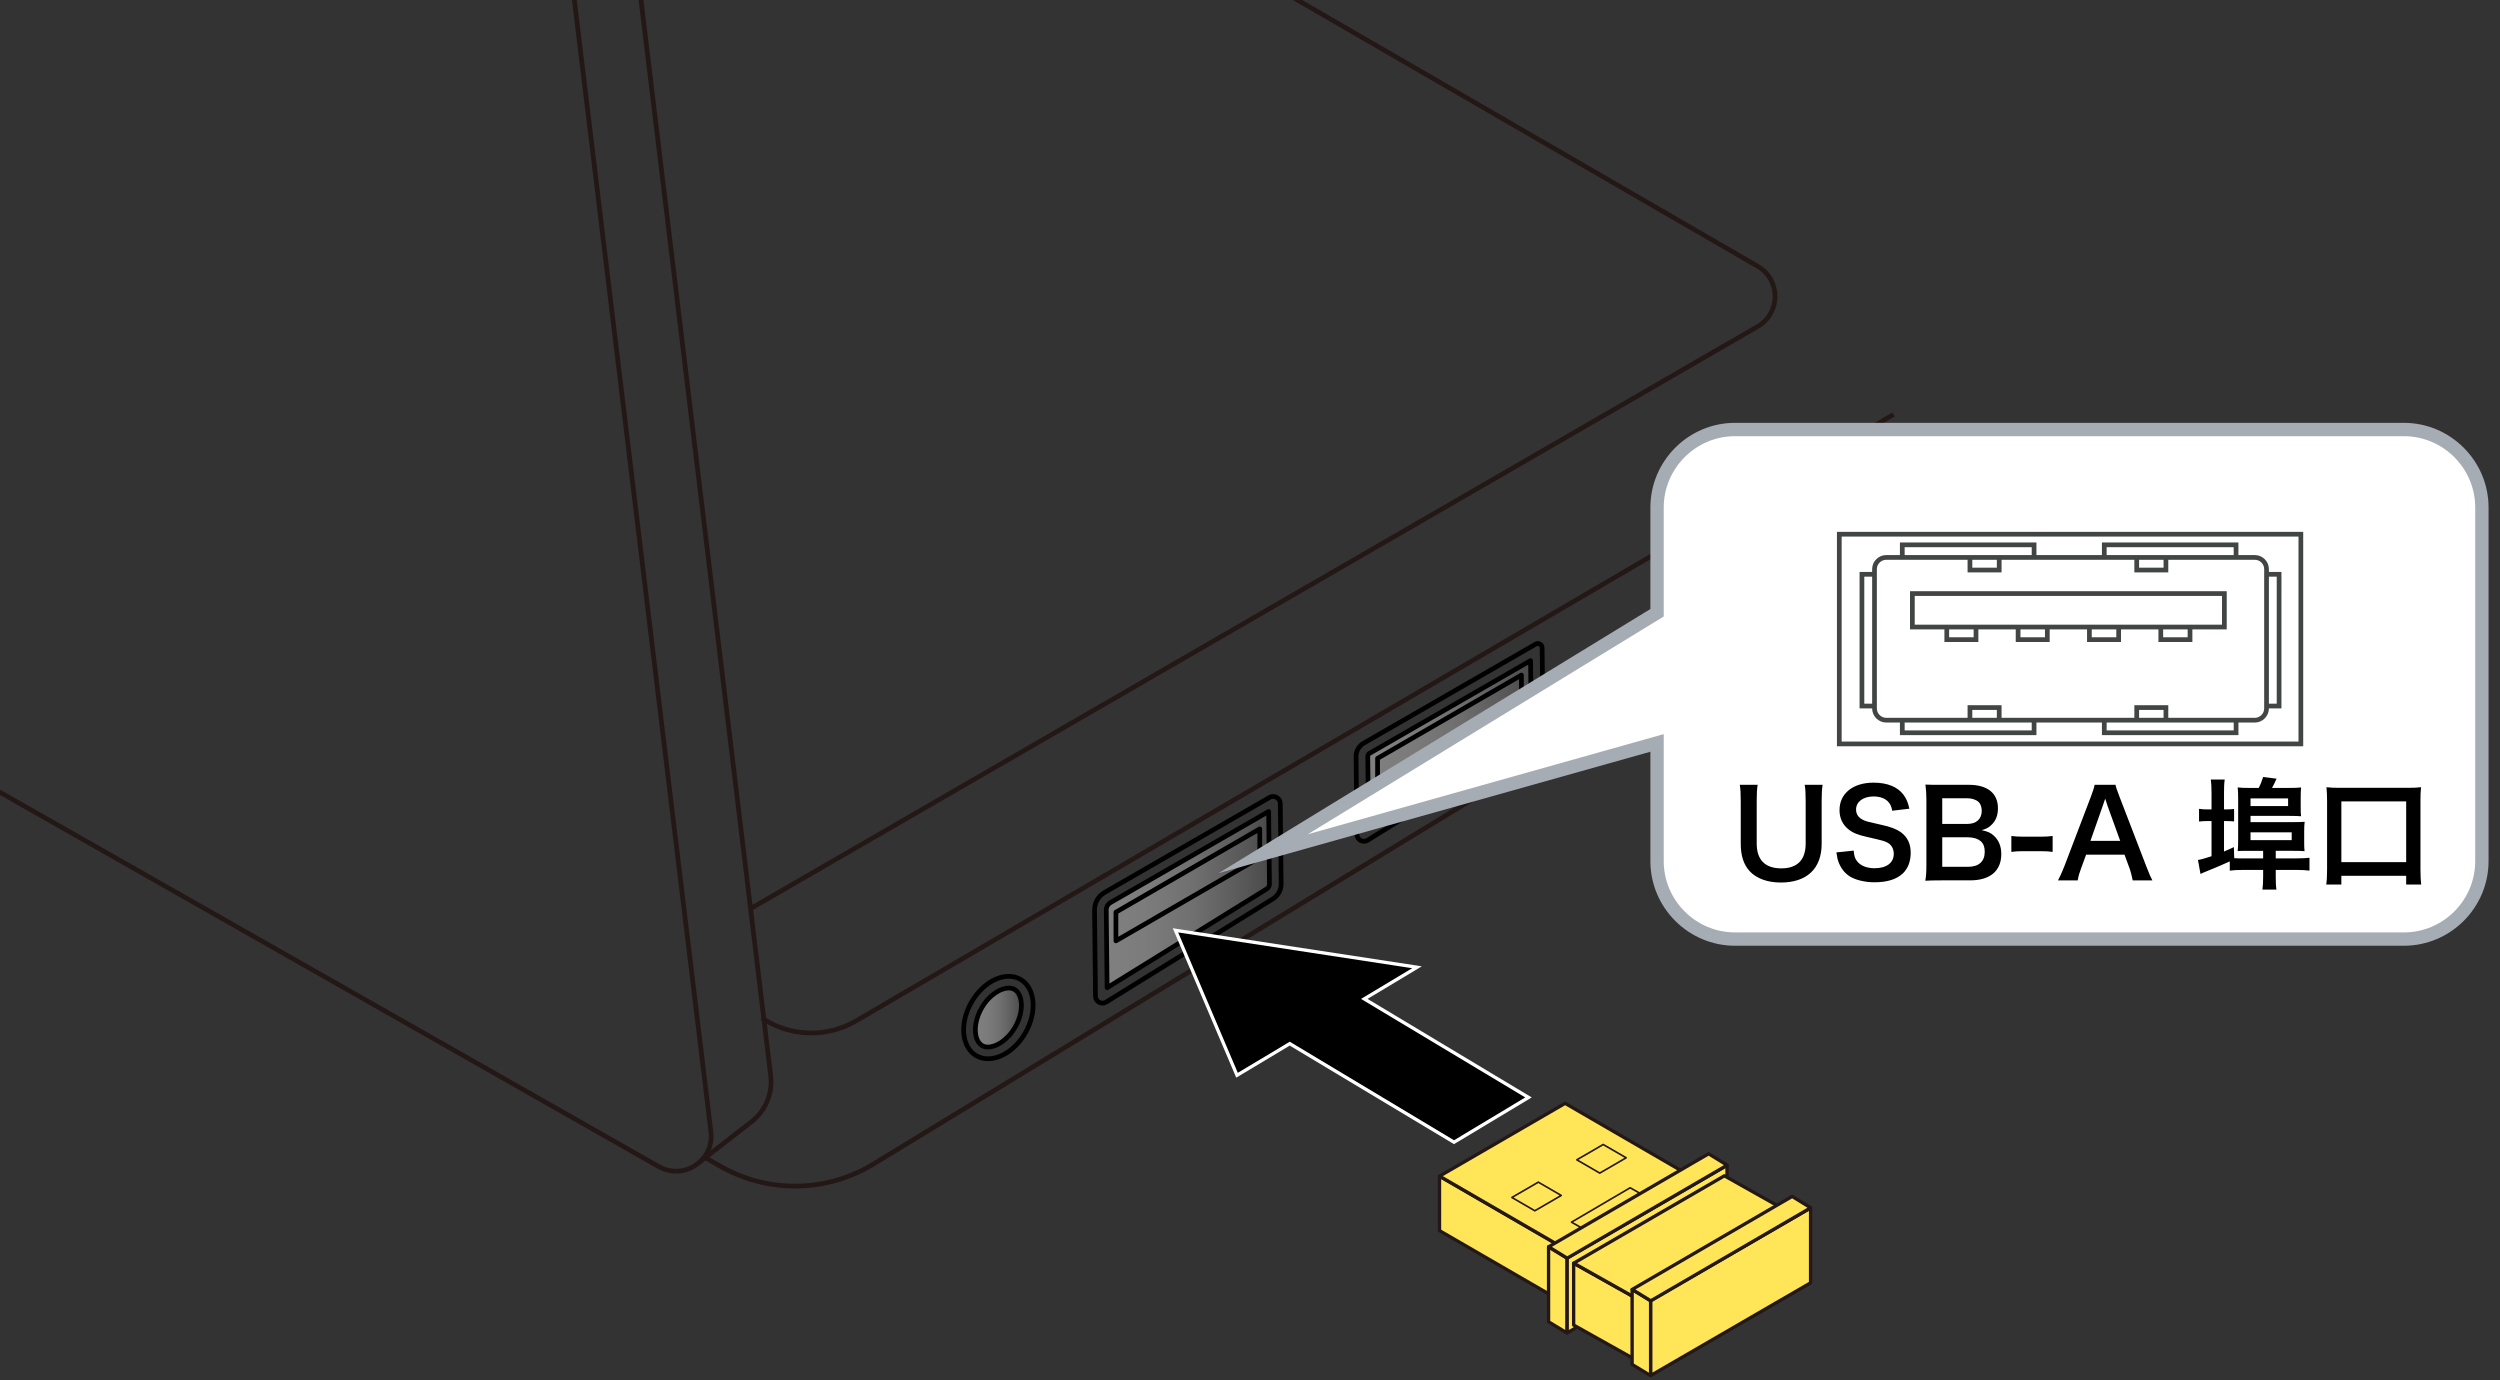 <?xml version="1.0" encoding="UTF-8"?>
<svg xmlns="http://www.w3.org/2000/svg" version="1.1" xmlns:xlink="http://www.w3.org/1999/xlink" viewBox="0 0 375 207">
  <rect x="0" y="0" width="375" height="207" fill="#333333" stroke="none"/>
  <!-- Generator: Adobe Illustrator 29.0.1, SVG Export Plug-In . SVG Version: 2.1.0 Build 192)  -->
  <defs>
    <linearGradient id="_名称未設定グラデーション_11" data-name="名称未設定グラデーション 11" x1="166.065" y1="134.94" x2="190.298" y2="134.94" gradientUnits="userSpaceOnUse">
      <stop offset="0" stop-color="gray"/>
      <stop offset=".268" stop-color="#7b7b7b"/>
      <stop offset=".545" stop-color="#6f6f6f"/>
      <stop offset=".826" stop-color="#5a5a5a"/>
      <stop offset="1" stop-color="#4a4a4a"/>
    </linearGradient>
    <linearGradient id="_名称未設定グラデーション_111" data-name="名称未設定グラデーション 11" x1="205.165" y1="111.602" x2="229.586" y2="111.602" xlink:href="#_名称未設定グラデーション_11"/>
    <linearGradient id="_名称未設定グラデーション_112" data-name="名称未設定グラデーション 11" x1="146.362" y1="152.589" x2="153.239" y2="152.589" xlink:href="#_名称未設定グラデーション_11"/>
  </defs>
  <g id="_レイヤー_1" data-name="レイヤー_1">
    <path d="M166.29,135.61c.058-.05,24.008-13.888,24.008-13.888v11.32l-24.233,15.116v-12.208l.225-.34Z" fill="url(#_名称未設定グラデーション_11)"/>
    <polygon points="205.165 113.178 229.586 99.317 229.586 108.721 205.281 123.888 205.165 113.178" fill="url(#_名称未設定グラデーション_111)"/>
    <path d="M147.51,156.92s-1.881-1.158-.826-4.508,3.733-4.673,5.15-4.208c1.418.465,1.961,3.536.689,5.391-1.273,1.855-2.879,4.056-5.013,3.326Z" fill="url(#_名称未設定グラデーション_112)"/>
    <path d="M190.437,119.614l-24.747,14.257c-.944.544-1.521,1.555-1.509,2.645l.142,12.919c.009.814.904,1.306,1.596.878l25.02-15.485c.776-.48,1.245-1.332,1.234-2.245l-.133-12.054c-.009-.818-.895-1.324-1.604-.915Z" fill="none" stroke="#000" stroke-linecap="round" stroke-linejoin="round" stroke-width=".709"/>
    <path d="M165.937,136.496c-.005-.454.236-.877.63-1.105l23.731-13.669.121,10.882c.003.294-.151.575-.403.73l-23.95,14.824-.128-11.662Z" fill="none" stroke="#000" stroke-linecap="round" stroke-linejoin="round" stroke-width=".709"/>
    <path d="M203.409,113.487l.129,11.678c.009.815.904,1.307,1.597.878l25.093-15.53c.763-.472,1.224-1.31,1.214-2.207l-.123-11.141c-.005-.491-.537-.794-.963-.549l-25.802,14.865c-.716.413-1.154,1.18-1.145,2.007Z" fill="none" stroke="#000" stroke-linecap="round" stroke-linejoin="round" stroke-width=".709"/>
    <path d="M205.165,113.468c-.002-.192.1-.369.264-.464l24.155-13.915.103,9.238c.002.278-.144.544-.382.692l-24.024,14.869-.116-10.42Z" fill="none" stroke="#000" stroke-linecap="round" stroke-linejoin="round" stroke-width=".709"/>
    <ellipse cx="149.758" cy="152.633" rx="6.615" ry="4.651" transform="translate(-57.305 206.01) rotate(-60)" fill="none" stroke="#000" stroke-linecap="round" stroke-linejoin="round" stroke-width=".709"/>
    <path d="M148.206,157.061c-.329,0-.624-.075-.877-.22-.765-.442-.961-1.416-1.009-1.958-.103-1.147.237-2.495.931-3.698,1.183-2.047,2.933-2.981,4.059-2.981.329,0,.624.075.877.22,1.186.686,1.509,3.176.079,5.657-1.183,2.047-2.934,2.981-4.059,2.981Z" fill="none" stroke="#000" stroke-linecap="round" stroke-linejoin="round" stroke-width=".709"/>
    <path d="M167.388,141.13v-4.305l21.578-12.495v4.305l-21.578,12.495Z" fill="none" stroke="#000" stroke-linecap="round" stroke-linejoin="round" stroke-width=".709"/>
    <path d="M206.637,118.059v-4.305l21.578-12.495v4.305l-21.578,12.495Z" fill="none" stroke="#000" stroke-linecap="round" stroke-linejoin="round" stroke-width=".709"/>
    <path d="M86.059-.768l20.577,170.544c.518,4.292-4.07,7.344-7.829,5.209L-13.246,111.319" fill="none" stroke="#231815" stroke-miterlimit="10" stroke-width=".709"/>
    <path d="M96.056-.768l19.547,162.124c.317,2.631-.758,5.238-2.839,6.88l-7.75,6.007" fill="none" stroke="#231815" stroke-miterlimit="10" stroke-width=".709"/>
    <path d="M284.048,62.158l-155.621,90.967c-4.406,2.575-9.894,2.413-14.14-.417" fill="none" stroke="#231815" stroke-miterlimit="10" stroke-width=".709"/>
    <path d="M284.048,81.429l-153.072,93.198c-6.989,4.255-15.735,4.389-22.85.349l-2.269-1.288" fill="none" stroke="#231815" stroke-miterlimit="10" stroke-width=".709"/>
    <path d="M193.297-.768l70.357,40.71c3.474,2.01,3.472,7.025-.002,9.033l-151.07,87.317" fill="none" stroke="#231815" stroke-miterlimit="10" stroke-width=".709"/>
    <path d="M360.585,64.427h-100.331c-6.427,0-11.694,5.263-11.694,11.691v15.794l-59.084,36.146,59.084-16.619v17.733c0,6.434,5.267,11.69,11.694,11.69h100.331c6.434,0,11.698-5.256,11.698-11.69v-53.054c0-6.427-5.263-11.691-11.698-11.691" fill="#fff"/>
    <path d="M360.585,64.427h-100.331c-6.427,0-11.694,5.263-11.694,11.691v15.794l-59.084,36.146,59.084-16.619v17.733c0,6.434,5.267,11.69,11.694,11.69h100.331c6.434,0,11.698-5.256,11.698-11.69v-53.054c0-6.427-5.263-11.691-11.698-11.691Z" fill="none" stroke="#a6acb3" stroke-miterlimit="10" stroke-width="2"/>
    <g>
      <path d="M273.393,117.723c-.108.666-.144,1.314-.144,2.449v6.392c0,3.727-2.215,5.815-6.141,5.815-1.998,0-3.654-.612-4.646-1.692-.918-.99-1.35-2.341-1.35-4.141v-6.356c0-1.116-.036-1.818-.145-2.467h2.683c-.107.612-.144,1.296-.144,2.467v6.356c0,2.431,1.26,3.709,3.691,3.709,2.412,0,3.654-1.278,3.654-3.727v-6.338c0-1.152-.035-1.801-.144-2.467h2.683Z"/>
      <path d="M278.052,127.59c.071.81.18,1.17.504,1.584.522.685,1.458,1.062,2.629,1.062,1.801,0,2.881-.81,2.881-2.161,0-.738-.343-1.35-.9-1.656-.54-.288-.648-.306-3.133-.882-1.351-.306-2.071-.594-2.719-1.099-.919-.72-1.387-1.71-1.387-2.917,0-2.503,2.017-4.124,5.113-4.124,2.053,0,3.602.63,4.483,1.819.45.594.666,1.134.883,2.088l-2.575.306c-.108-.612-.234-.918-.54-1.278-.468-.558-1.261-.864-2.251-.864-1.566,0-2.629.792-2.629,1.962,0,.756.396,1.278,1.225,1.639.396.162.54.198,2.539.648,1.422.306,2.286.648,2.935,1.099,1.026.756,1.494,1.747,1.494,3.097,0,1.278-.396,2.323-1.134,3.061-.954.918-2.377,1.368-4.304,1.368-1.477,0-2.916-.36-3.781-.936-.72-.486-1.242-1.17-1.584-2.053-.162-.414-.234-.756-.342-1.494l2.593-.27Z"/>
      <path d="M291.102,132.055c-1.044,0-1.566.018-2.305.054.126-.756.162-1.278.162-2.431v-9.777c0-.828-.054-1.477-.145-2.215.757.036,1.045.036,2.27.036h4.249c2.791,0,4.357,1.26,4.357,3.511,0,1.098-.324,1.908-1.009,2.539-.396.378-.72.54-1.422.756.918.198,1.332.378,1.818.828.738.684,1.116,1.584,1.116,2.755,0,2.521-1.675,3.943-4.663,3.943h-4.43ZM295.081,123.592c1.368,0,2.179-.738,2.179-1.962,0-.576-.181-1.062-.469-1.333-.396-.36-1.008-.558-1.729-.558h-3.727v3.853h3.745ZM291.336,130.021h3.871c1.603,0,2.503-.792,2.503-2.251,0-.72-.181-1.206-.576-1.566-.45-.396-1.135-.612-1.963-.612h-3.835v4.43Z"/>
      <path d="M301.703,125.393c.522.072.973.108,1.692.108h2.791c.738,0,1.188-.036,1.71-.108v2.395c-.594-.09-.972-.108-1.71-.108h-2.791c-.702,0-1.099.018-1.692.108v-2.395Z"/>
      <path d="M319.904,132.055c-.108-.594-.307-1.368-.504-1.89l-.721-1.963h-5.762l-.72,1.963c-.324.864-.396,1.134-.54,1.89h-2.953c.27-.486.63-1.296.954-2.125l3.961-10.389c.343-.9.486-1.35.576-1.818h3.133c.091.432.198.72.612,1.818l3.997,10.389c.45,1.152.667,1.657.919,2.125h-2.953ZM316.105,120.802c-.072-.198-.126-.414-.324-1.008q-.288.846-.343,1.008l-1.872,5.33h4.465l-1.926-5.33Z"/>
      <path d="M335.131,128.724c.522.036.774.036,1.351.036h2.988v-1.134h-2.214c-.865,0-1.135,0-1.603.036.054-.486.071-.9.071-1.747v-6.014c0-.9-.018-1.278-.071-1.783.468.054.899.072,1.8.072h1.351c.288-.541.414-.882.666-1.639l2.017.252c-.216.504-.468.991-.684,1.387h2.484c.954,0,1.423-.018,1.873-.072-.036.45-.055.829-.055,1.513v1.368c0,.684,0,1.044.055,1.44-.469-.036-.937-.054-1.675-.054h-5.906v.936h6.23c.972,0,1.477-.018,1.891-.054-.055.45-.072.81-.072,1.494v1.477c0,.576,0,.972.054,1.44-.432-.036-.792-.054-1.656-.054h-2.665v1.134h3.007c.955,0,1.531-.036,2.053-.09v1.927c-.54-.072-1.206-.108-2.034-.108h-3.025v1.026c0,.846.019,1.422.108,1.927h-2.106c.071-.54.107-1.152.107-1.927v-1.026h-3.007c-.792,0-1.477.036-1.998.108v-1.387c-.576.27-2.953,1.296-3.583,1.531-.288.108-.612.252-.811.36l-.378-2.106c.414-.054.99-.216,2.034-.558v-5.276h-.54c-.522,0-.882.018-1.332.072v-1.909c.432.072.792.09,1.35.09h.522v-2.484c0-.882-.036-1.44-.107-1.999h2.088c-.09.594-.107,1.116-.107,2.017v2.466h.233c.559,0,.919-.018,1.278-.072v1.873c-.378-.036-.72-.054-1.26-.054h-.252v4.573q.342-.144,1.477-.666l.054,1.657ZM343.215,120.91v-1.152h-5.636v1.152h5.636ZM343.755,126.023v-1.17h-6.176v1.17h6.176Z"/>
      <path d="M348.936,132.685c.09-.63.126-1.296.126-2.287v-10.335c0-.792-.036-1.351-.09-1.98.612.072,1.152.09,1.998.09h10.174c.846,0,1.386-.018,2.017-.09-.072.612-.091,1.134-.091,1.98v10.335c0,.918.036,1.656.108,2.287h-2.251v-1.314h-9.723v1.314h-2.269ZM351.204,129.318h9.723v-9.111h-9.723v9.111Z"/>
    </g>
    <path d="M286.855,94.057v-5.021h46.801v5.021h-46.801ZM320.507,108.028v-1.89h4.381v1.89h-4.381ZM295.492,108.028v-1.89h4.388v1.89h-4.388ZM315.642,109.911v-1.89h19.769v1.89h-19.769ZM285.343,109.911v-1.89h19.769v1.89h-19.769ZM324.888,85.505v-1.893h-4.381v1.893h4.381ZM328.503,95.947v-1.89h-4.384v1.89h4.384ZM317.799,95.947v-1.89h-4.388v1.89h4.388ZM307.097,95.947v-1.89h-4.381v1.89h4.381ZM296.4,95.947v-1.89h-4.384v1.89h4.384ZM299.88,85.505v-1.893h-4.388v1.893h4.388ZM335.407,83.612v-1.89h-19.765v1.89h19.765ZM341.863,105.908v-19.765h-1.883v19.765h1.883ZM281.176,105.908v-19.765h-1.886v19.765h1.886ZM305.112,83.612v-1.89h-19.769v1.89h19.769ZM339.98,106.267c0,.964-.794,1.762-1.758,1.762h-55.285c-.961,0-1.762-.797-1.762-1.762v-20.9c0-.964.801-1.754,1.762-1.754h55.285c.964,0,1.758.79,1.758,1.754v20.9Z" fill="none" stroke="#414644" stroke-width=".709"/>
    <path d="M275.894,111.587v-31.456h69.235v31.456h-69.235Z" fill="none" stroke="#414644" stroke-width=".709"/>
    <g>
      <polygon points="236.373 196.435 215.927 184.597 215.927 176.436 236.373 188.274 236.373 196.435" fill="#ffe557" stroke="#231815" stroke-linejoin="round" stroke-width=".5"/>
      <polygon points="215.941 176.421 236.39 188.283 255.218 177.362 234.769 165.5 215.941 176.421" fill="#ffe557" stroke="#231815" stroke-linejoin="round" stroke-width=".5"/>
      <polygon points="239.965 175.966 236.523 173.973 240.479 171.675 243.923 173.669 239.965 175.966" fill="#ffe557" stroke="#231815" stroke-linejoin="round" stroke-width=".25"/>
      <polygon points="230.224 181.616 226.784 179.621 230.747 177.323 234.186 179.319 230.224 181.616" fill="#ffe557" stroke="#231815" stroke-linejoin="round" stroke-width=".25"/>
      <polygon points="238.842 185.093 235.724 183.327 244.522 178.164 247.638 179.929 238.842 185.093" fill="#ffe557" stroke="#231815" stroke-linejoin="round" stroke-width=".25"/>
      <g>
        <g>
          <polygon points="235.057 199.952 232.285 198.269 232.285 187.035 235.057 188.717 235.057 199.952" fill="#ffe557" stroke="#231815" stroke-linejoin="round" stroke-width=".5"/>
          <polygon points="259.053 186.031 235.083 199.924 235.083 188.69 259.053 174.796 259.053 186.031" fill="#ffe557" stroke="#231815" stroke-linejoin="round" stroke-width=".5"/>
          <polygon points="232.3 187.017 235.081 188.726 259.068 174.774 256.289 173.066 232.3 187.017" fill="#ffe557" stroke="#231815" stroke-linejoin="round" stroke-width=".5"/>
        </g>
        <g>
          <polygon points="245.443 204.021 236.047 198.757 236.047 189.492 245.443 194.755 245.443 204.021" fill="#ffe557" stroke="#231815" stroke-linejoin="round" stroke-width=".5"/>
          <polygon points="268.044 190.947 245.468 203.993 245.468 194.728 268.044 181.68 268.044 190.947" fill="#ffe557" stroke="#231815" stroke-linejoin="round" stroke-width=".5"/>
          <polygon points="236.062 189.473 245.466 194.764 268.059 181.659 258.656 176.369 236.062 189.473" fill="#ffe557" stroke="#231815" stroke-linejoin="round" stroke-width=".5"/>
        </g>
        <g>
          <polygon points="247.59 206.348 244.818 204.665 244.818 193.431 247.59 195.113 247.59 206.348" fill="#ffe557" stroke="#231815" stroke-linejoin="round" stroke-width=".5"/>
          <polygon points="271.587 192.427 247.616 206.32 247.616 195.086 271.587 181.192 271.587 192.427" fill="#ffe557" stroke="#231815" stroke-linejoin="round" stroke-width=".5"/>
          <polygon points="244.833 193.413 247.614 195.122 271.602 181.17 268.822 179.462 244.833 193.413" fill="#ffe557" stroke="#231815" stroke-linejoin="round" stroke-width=".5"/>
        </g>
      </g>
    </g>
  </g>
  <g id="_編集モード" data-name="編集モード">
    <polygon points="204.643 149.835 212.552 145.089 176.317 139.548 185.553 161.288 193.462 156.546 218.102 171.332 229.273 164.615 204.643 149.835" stroke="#fff" stroke-width=".5"/>
  </g>
</svg>